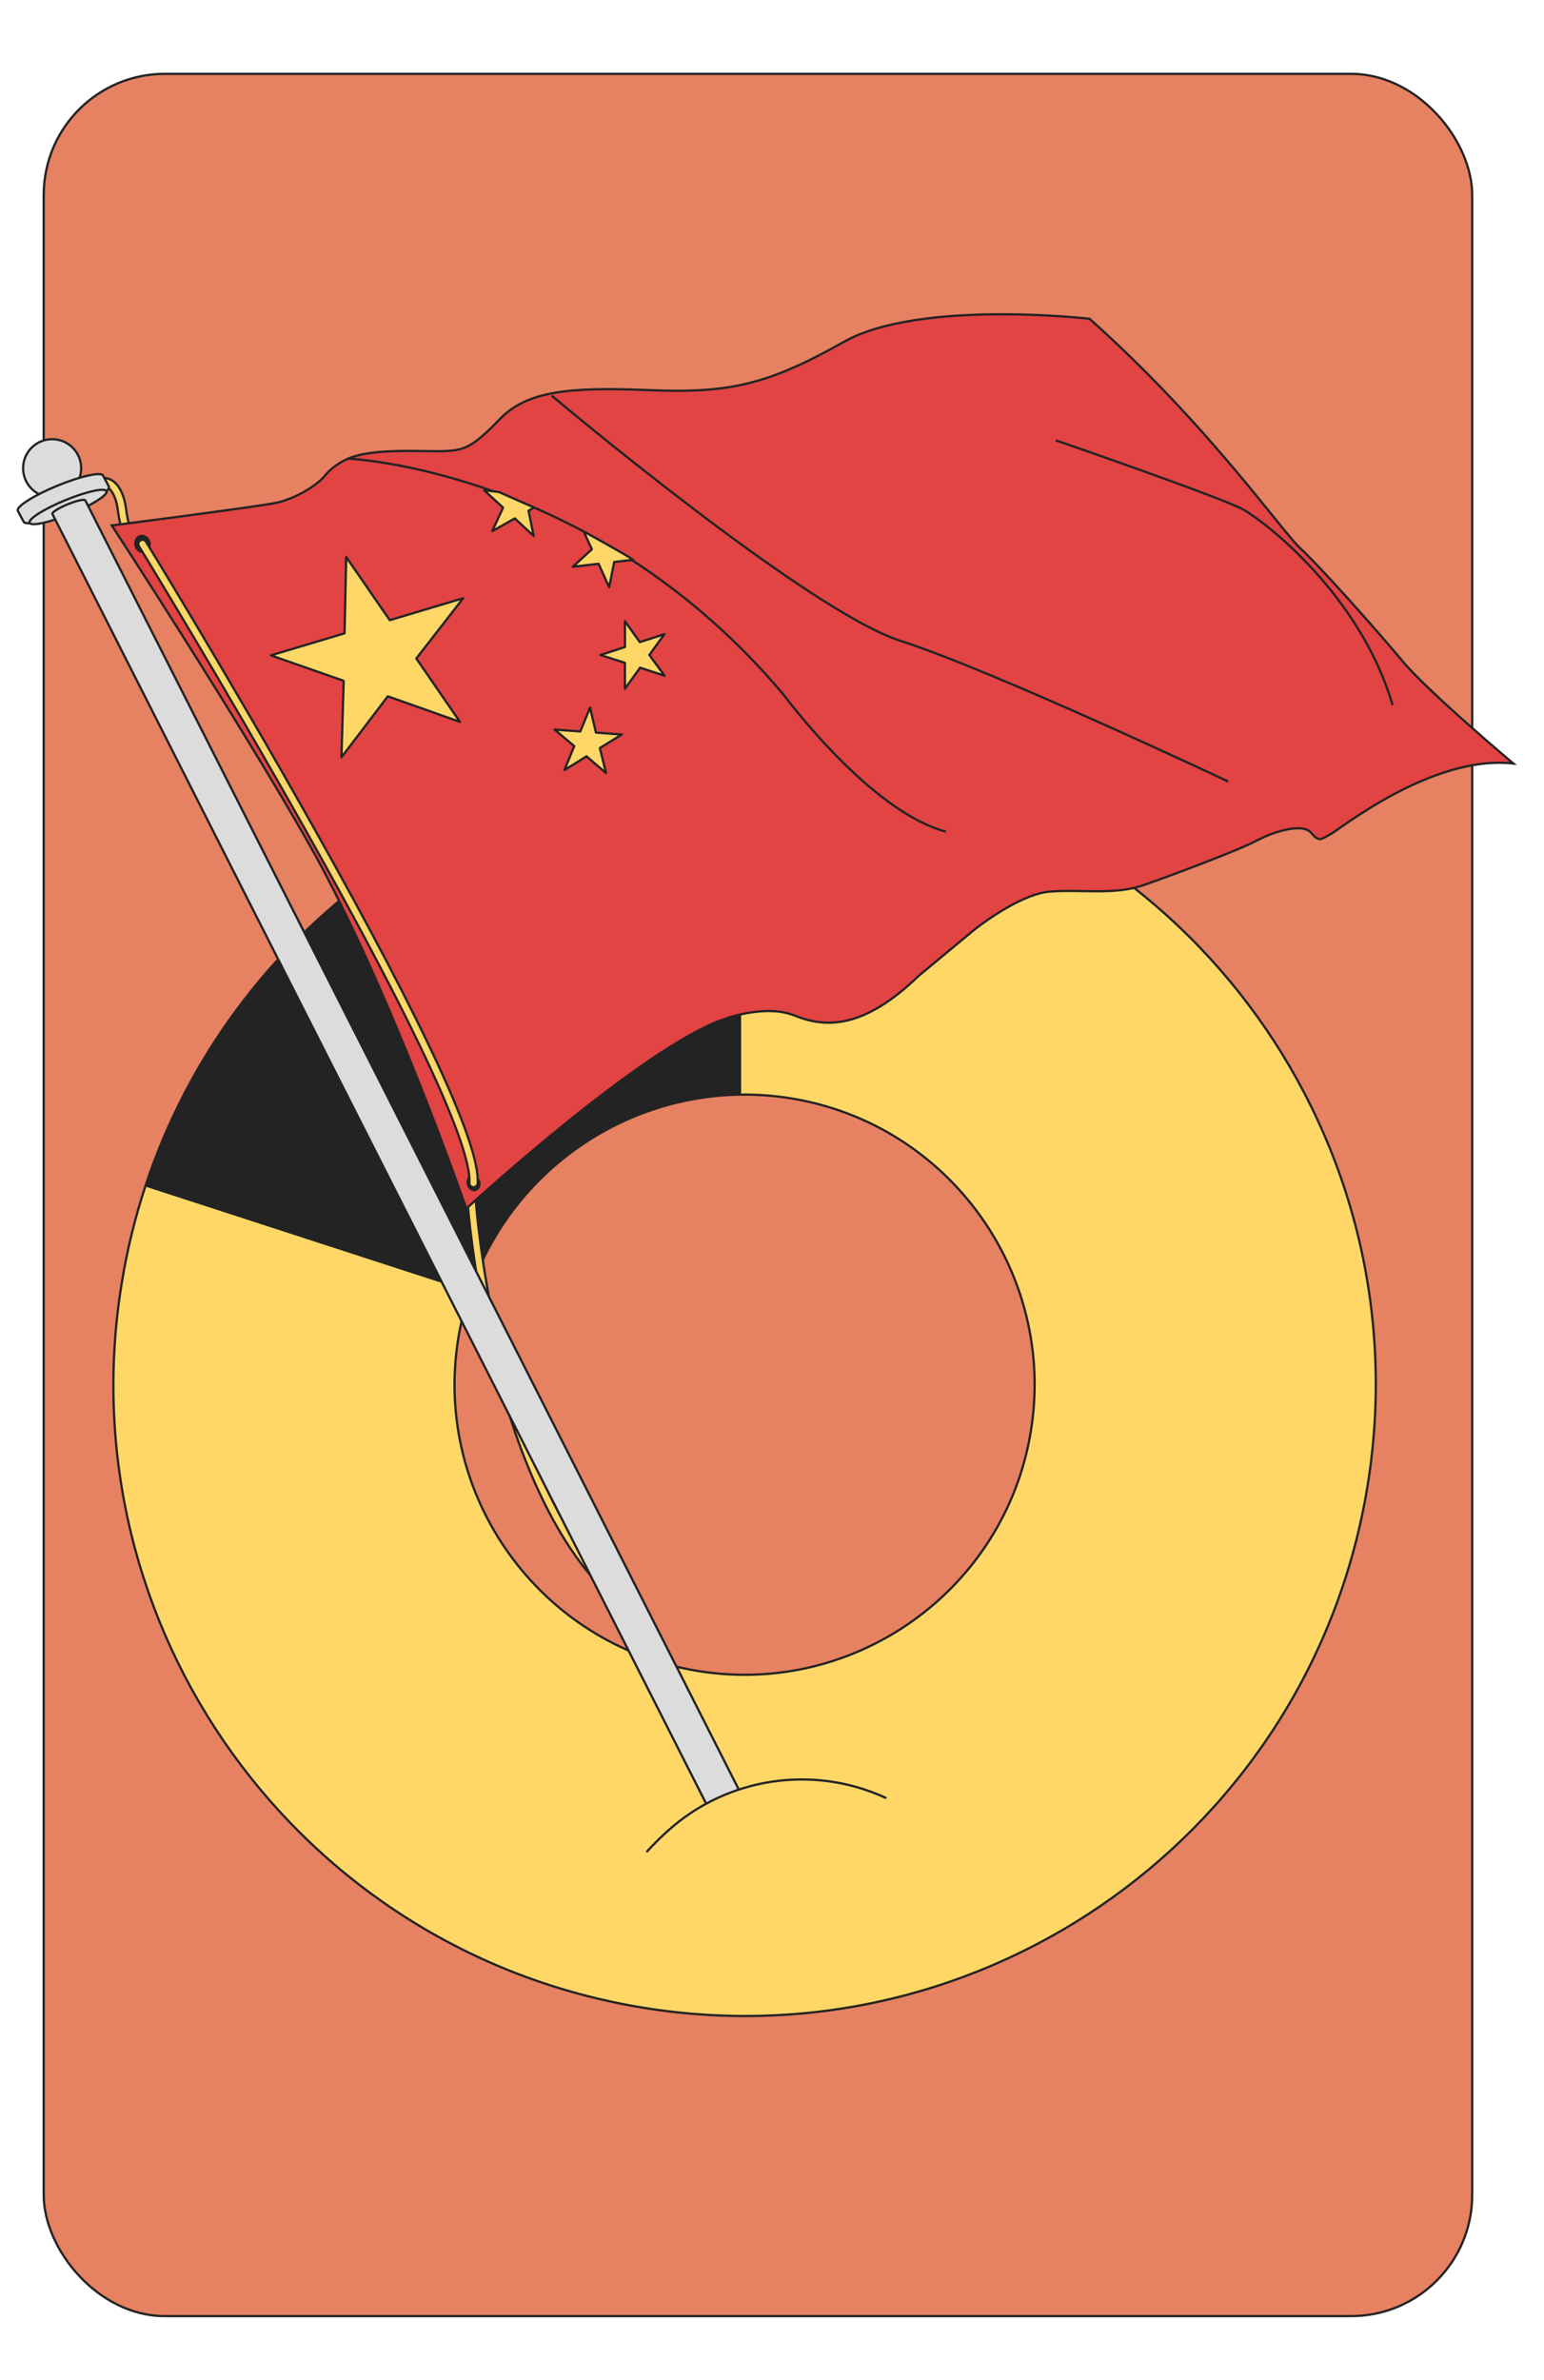 <?xml version="1.0" encoding="UTF-8"?>
<svg xmlns="http://www.w3.org/2000/svg" id="Calque_1" width="17.992cm" height="27.728cm" viewBox="0 0 510 786">
  <rect x="14.433" y="24.391" width="471.852" height="740.545" rx="40" ry="40" style="fill:#e68161; stroke:#232323; stroke-miterlimit:10; stroke-width:.75px;"></rect>
  <path d="m279.534,251.578c-11.81-1.93-23.55-2.82-35.12-2.75v112.69c5.59-.09,11.27.32,16.97,1.25,52.13,8.52,87.62,57.85,79.11,109.99-8.51,52.13-57.85,87.62-109.98,79.11-52.14-8.51-87.63-57.85-79.12-109.98.88-5.38,2.19-10.58,3.9-15.57l-107.19-34.83c-3.43,10.36-6.09,21.13-7.9,32.24-18.55,113.63,58.52,220.78,172.15,239.34,113.63,18.55,220.78-58.53,239.34-172.16,18.55-113.63-58.53-220.78-172.16-239.33Z" style="fill:#fed767; stroke:#232323; stroke-linecap:round; stroke-linejoin:round; stroke-width:.75px;"></path>
  <path d="m244.414,248.828v112.69c-40.2.63-76.1,26.67-89.12,64.8l-107.19-34.83c28.02-84.54,107.38-142.11,196.31-142.66Z" style="fill:#232323; stroke:#232323; stroke-linecap:round; stroke-linejoin:round; stroke-width:.75px;"></path>
  <path d="m42.77,178c-.621.174-1.298-.11-1.599-.709-1.313-2.619-1.992-6.748-2.281-8.976-.164-1.262-.404-2.348-.732-3.321-.776-2.305-1.858-3.772-3.131-4.243-1.407-.522-2.762.272-2.776.28-.651.385-1.492.18-1.884-.465s-.196-1.482.445-1.879c.101-.062,2.457-1.492,5.123-.532,2.132.768,3.758,2.774,4.831,5.962.386,1.145.665,2.404.853,3.847.214,1.655.839,5.757,2.012,8.097.341.679.066,1.506-.613,1.846-.081.04-.164.072-.248.095Z" style="fill:#fed767; stroke:#232323; stroke-linecap:round; stroke-linejoin:round; stroke-width:.75px;"></path>
  <circle cx="17.213" cy="154.646" r="9.594" style="fill:#dcdcdc; stroke:#232323; stroke-miterlimit:10; stroke-width:.75px;"></circle>
  <path d="m35.967,160.715c.564,1.373-5.286,5.079-13.067,8.277s-14.547,4.677-15.111,3.304l-1.915-3.612c-.564-1.373,5.286-5.079,13.067-8.277s14.547-4.677,15.111-3.304l1.915,3.612Z" style="fill:#dcdcdc; stroke:#232323; stroke-miterlimit:10; stroke-width:.75px;"></path>
  <ellipse cx="22.468" cy="167.443" rx="13.734" ry="2.424" transform="translate(-61.963 21.11) rotate(-22.342)" style="fill:#dcdcdc; stroke:#232323; stroke-miterlimit:10; stroke-width:.75px;"></ellipse>
  <path d="m197.231,521.638c-.498.139-1.055-.009-1.415-.428-35.246-41.022-41.35-123.506-41.392-124.342-.039-.759.541-1.407,1.304-1.443.759-.038,1.405.545,1.443,1.304.042.827,6.102,82.384,40.733,122.689.495.576.429,1.444-.147,1.94-.157.135-.337.228-.525.281Z" style="fill:#fed767; stroke:#232323; stroke-linecap:round; stroke-linejoin:round; stroke-width:.75px;"></path>
  <path d="m28.179,165.275c-.218-.53-2.829.041-5.832,1.275-3.003,1.234-5.261,2.664-5.043,3.194l219.09,432.148c.218.53,2.829-.041,5.832-1.275s5.261-2.664,5.043-3.194L28.179,165.275Z" style="fill:#dcdcdc; stroke:#232323; stroke-miterlimit:10; stroke-width:.75px;"></path>
  <path d="m154.025,399.176s57.986-53.329,85.216-62.6c0,0,13.486-5.097,23.195-1.185,9.709,3.912,22.284,5.035,41.06-13.139l18.142-15.038s14.805-11.967,25.232-12.754c10.427-.787,21.252,1.196,30.616-2.049s31.697-11.62,37.581-14.768c5.883-3.148,15.377-5.929,18.075-2.55s3.503,1.776,6.161.532c2.658-1.244,33.61-26.508,60.579-23.454,0,0-28.15-23.645-36.684-33.899-8.534-10.254-26.797-30.786-33.724-37.207-6.178-5.727-30.459-40.865-69.574-75.781,0,0-56.129-6.473-81.156,7.62-25.027,14.093-37.791,17.071-64.414,15.944-26.623-1.127-40.395.36-49.324,9.655-8.929,9.295-11.654,10.064-17.569,10.459s-23.82-1.252-32.477,2.518c0,0-4.445,1.758-7.565,5.533s-10.287,7.76-16.089,9.029-54.385,7.494-54.385,7.494c0,0,42.563,65.243,65.39,105.648,26.497,46.901,51.714,119.992,51.714,119.992Z" style="fill:#e24343; stroke:#232323; stroke-miterlimit:10; stroke-width:.75px;"></path>
  <path d="m114.96,151.481s81.355,3.246,144.144,78.289c0,0,28.136,38.168,53.298,44.89" style="fill:#e24343; stroke:#232323; stroke-miterlimit:10; stroke-width:.75px;"></path>
  <path d="m405.666,258.103s-77.425-36.555-108.24-46.458-115.256-81.008-115.256-81.008" style="fill:#e24343; stroke:#232323; stroke-miterlimit:10; stroke-width:.75px;"></path>
  <path d="m348.758,145.432s55.054,18.999,61.962,22.888c6.908,3.889,38.484,27.866,49.268,64.537" style="fill:#e24343; stroke:#232323; stroke-miterlimit:10; stroke-width:.75px;"></path>
  <ellipse cx="47.054" cy="179.649" rx="2.339" ry="2.681" transform="translate(-46.644 19.31) rotate(-15.624)" style="fill:#232323; stroke:#232323; stroke-miterlimit:10; stroke-width:.75px;"></ellipse>
  <ellipse cx="156.411" cy="390.73" rx="1.912" ry="2.363" transform="translate(-99.452 56.562) rotate(-15.624)" style="fill:#232323; stroke:#232323; stroke-miterlimit:10; stroke-width:.75px;"></ellipse>
  <path d="m156.781,392.055c-.145.041-.3.059-.459.048-.758-.049-1.333-.703-1.285-1.461.532-8.271-8.368-35.093-53.786-115.895-27.25-48.479-55.093-93.925-55.37-94.378-.398-.648-.195-1.495.453-1.892.651-.4,1.495-.195,1.892.453.279.454,28.145,45.938,55.42,94.463,36.731,65.347,54.945,104.854,54.137,117.426-.039.599-.456,1.083-1.003,1.236Z" style="fill:#fed767; stroke:#232323; stroke-linecap:round; stroke-linejoin:round; stroke-width:.75px;"></path>
  <path d="m213.777,611.447s2.494-2.894,6.88-6.838c19.606-17.635,47.858-21.859,71.83-10.872h0" style="fill:#fed767; stroke:#232323; stroke-linecap:round; stroke-linejoin:round; stroke-width:.75px;"></path>
  <polygon points="114.342 183.96 113.812 209.172 89.469 216.445 113.514 224.853 112.784 250.104 128.089 229.977 151.926 238.41 137.509 217.472 152.988 197.574 128.741 204.818 114.342 183.96 114.342 183.96" style="fill:#fed767; stroke:#232323; stroke-linecap:round; stroke-linejoin:round; stroke-width:.75px;"></polygon>
  <polygon points="176.447 167.637 174.588 168.674 176.267 177.012 170.055 171.214 162.588 175.415 166.163 167.653 159.917 161.916 159.917 161.916 164.788 162.493 176.447 167.637" style="fill:#fed767; stroke:#232323; stroke-linecap:round; stroke-linejoin:round; stroke-width:.75px;"></polygon>
  <path d="m209.129,184.895l-6.251.708-1.667,8.34-3.494-7.744-8.509.997,6.291-5.783-2.714-5.889s13.186,7.202,16.344,9.371Z" style="fill:#fed767; stroke:#232323; stroke-linecap:round; stroke-linejoin:round; stroke-width:.75px;"></path>
  <polygon points="198.331 216.335 206.41 218.919 206.426 227.464 211.436 220.515 219.507 223.167 214.483 216.307 219.483 209.429 211.354 212.073 206.42 205.179 206.435 213.689 198.331 216.335 198.331 216.335" style="fill:#fed767; stroke:#232323; stroke-linecap:round; stroke-linejoin:round; stroke-width:.75px;"></polygon>
  <polygon points="183.181 240.957 189.676 246.411 186.449 254.324 193.722 249.796 200.185 255.309 198.137 247.056 205.371 242.587 196.847 241.951 194.896 233.701 191.682 241.581 183.181 240.957 183.181 240.957" style="fill:#fed767; stroke:#232323; stroke-linecap:round; stroke-linejoin:round; stroke-width:.75px;"></polygon>
</svg>

